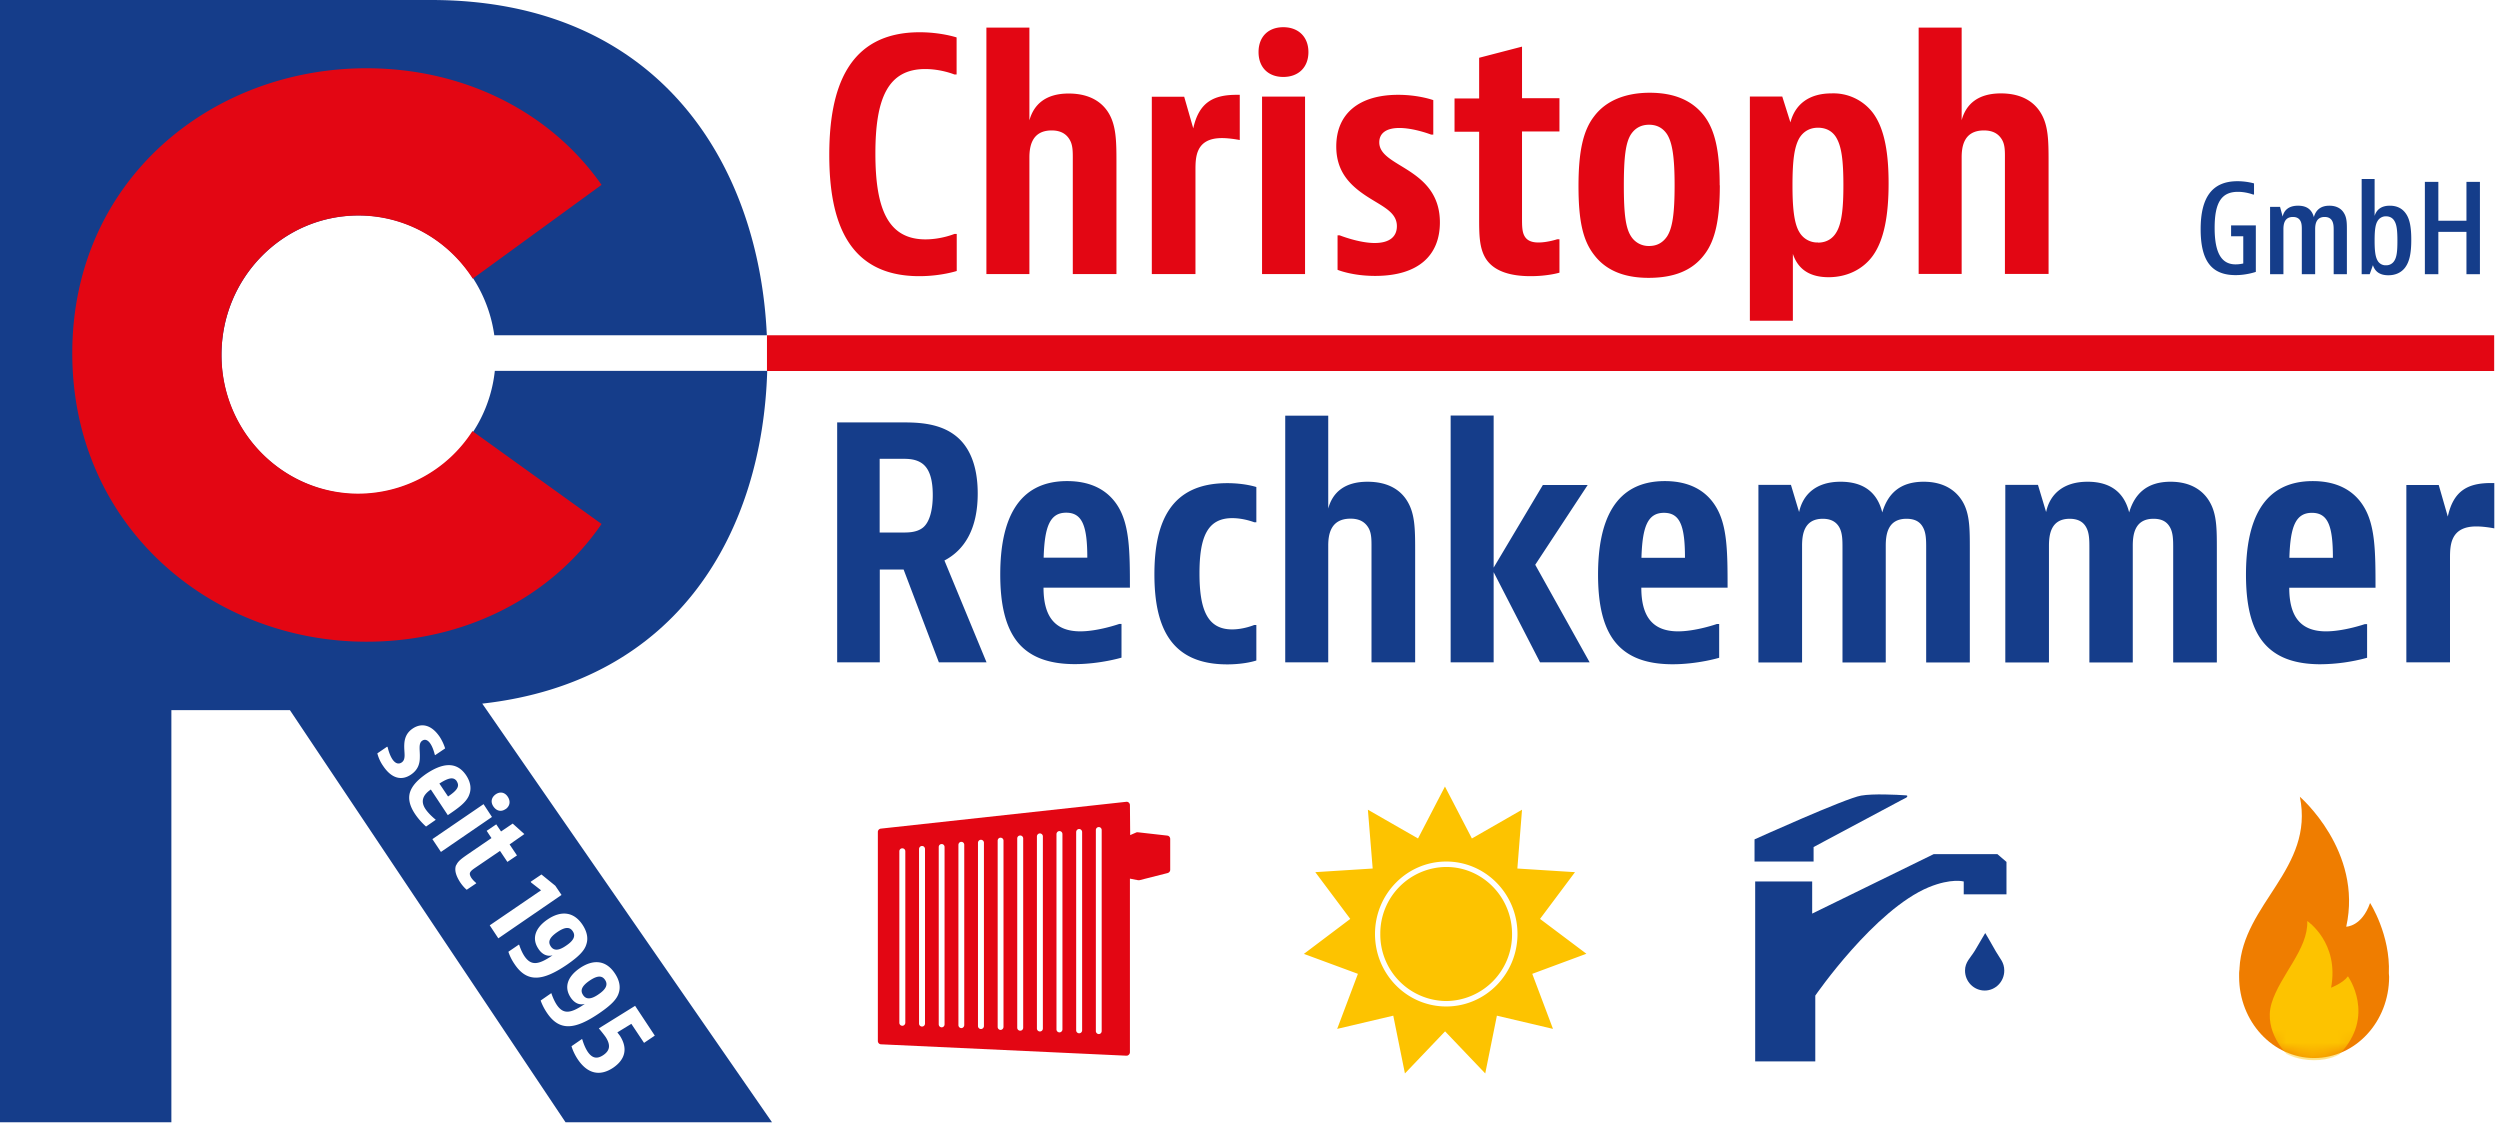 <?xml version="1.0" encoding="UTF-8"?>
<svg xmlns="http://www.w3.org/2000/svg" width="193" height="87" fill="none">
  <g clip-path="url(#a)">
    <path d="M59.23 28.63H38.2a10.65 10.65 0 0 1-10.51 9.53A10.68 10.68 0 0 1 17.1 27.4c0-5.95 4.74-10.77 10.59-10.77 5.33 0 9.74 4.03 10.47 9.25H59.2C58.6 12.63 50.84 0 33.27 0H0v86.64h13.23V54.82h9.15l21.28 31.82H59.6L37.23 54.32c15.25-1.71 21.64-13.39 22-25.7Zm-20.2 33.83c-.34.24-.7.15-.94-.2-.23-.34-.16-.7.18-.94.34-.23.7-.16.93.19.23.35.17.72-.17.96Zm5.1 18.3.8-.55.03.05s.13.5.4.92c.36.54.75.59 1.22.27.48-.33.6-.74.17-1.4-.2-.28-.48-.61-.48-.61l-.04-.05 2.8-1.74 1.52 2.3-.83.56-.98-1.47-1.08.66.19.25c.65 1 .4 1.85-.5 2.47-.99.67-1.97.53-2.76-.66-.36-.55-.47-1-.47-1Zm-2.39-3.52.82-.57.02.05s.15.47.4.85c.5.74 1.06.7 2.17-.07-.44.12-.82-.08-1.1-.5-.52-.79-.24-1.6.7-2.25 1.02-.7 2.02-.66 2.72.4.33.49.46 1.02.3 1.5-.14.49-.6.95-1.49 1.56-1.9 1.3-3.1 1.42-4.07-.04-.34-.51-.47-.93-.47-.93Zm-2.5-3.76.82-.56.03.04s.14.47.4.86c.5.73 1.05.7 2.17-.07-.44.12-.83-.09-1.1-.51-.52-.78-.25-1.6.7-2.25 1.01-.69 2.01-.65 2.71.4.33.5.46 1.02.3 1.5-.14.5-.6.96-1.48 1.57-1.9 1.3-3.11 1.42-4.08-.05-.34-.5-.46-.93-.46-.93Zm-1.44-2.04 3.97-2.71-.77-.6-.03-.06.83-.56 1.07.87.48.71-4.88 3.35-.66-1Zm-2.58-4.64c.13-.32.44-.53.82-.8l1.9-1.3-.37-.56.74-.5.37.55.9-.61.9.81-1.14.8.57.85-.74.5-.57-.85-1.91 1.3c-.2.14-.33.23-.4.37-.05.12 0 .25.09.4.13.2.35.38.35.38l.04.05-.74.5s-.26-.2-.52-.6c-.3-.47-.45-.92-.3-1.3v.01Zm-1.84-2.02 3.95-2.7.65.99-3.94 2.7-.66-.99Zm.98-7-.77.52-.03-.05s-.11-.5-.33-.83c-.21-.32-.44-.37-.63-.24-.32.21-.17.72-.19 1.28 0 .48-.13.96-.67 1.33-.72.5-1.51.33-2.17-.67a3 3 0 0 1-.44-.96l.76-.52.04.05s.11.54.36.92c.24.36.5.4.72.25.36-.25.17-.76.2-1.38.02-.47.16-.9.64-1.23.74-.5 1.5-.25 2.1.64.3.47.41.88.41.88Zm1.84 3.64c-.24.55-.82.96-1.63 1.51l-1.31-1.98c-.63.43-.8.92-.42 1.5.28.42.76.8.76.8l.04.04-.75.52s-.47-.4-.85-.97c-.42-.63-.53-1.17-.4-1.64.16-.54.61-1 1.25-1.45 1.2-.81 2.33-1.04 3.1.11.36.55.42 1.08.21 1.55Zm-.93-1.1c-.25-.37-.64-.28-1.35.17l.67 1c.7-.47.92-.79.67-1.17Zm7.24 12.73c.23.35.6.37 1.2-.05.57-.38.75-.74.51-1.1-.23-.36-.6-.35-1.2.06-.58.4-.75.74-.5 1.1Zm2.5 3.76c.22.35.6.37 1.2-.05.56-.38.75-.74.5-1.11-.23-.35-.6-.35-1.2.06-.58.4-.74.74-.5 1.1ZM172.24 17.4v.84h.94v2.1s-.27.07-.59.07c-1.08 0-1.62-.86-1.62-2.82s.53-2.78 1.8-2.78c.64 0 1.17.21 1.17.21h.07v-.86s-.55-.17-1.28-.17c-1.96 0-2.84 1.26-2.84 3.7 0 2.43.82 3.55 2.7 3.55.86 0 1.56-.25 1.56-.25V17.4h-1.91Zm3.01-1.43v5.2h1.03V17.7c0-.36.06-.95.73-.95.31 0 .48.12.58.3.11.2.11.45.11.7v3.42h1.03V17.7c0-.36.06-.95.73-.95.3 0 .48.12.58.3.11.2.12.45.12.7v3.42h1.02v-3.41c0-.51 0-.94-.22-1.3-.17-.3-.52-.58-1.13-.58-.66 0-1.04.32-1.2.88-.15-.55-.51-.88-1.22-.88s-1.08.34-1.19.84l-.2-.75h-.77Zm7.07-2.15v7.35h.62l.25-.7c.17.53.57.78 1.19.78.56 0 1-.21 1.29-.59.33-.44.48-1.07.48-2.15 0-.94-.11-1.56-.39-1.98-.28-.43-.7-.65-1.27-.65-.65 0-1.02.3-1.17.79v-2.85h-1Zm1.88 2.88c.29 0 .52.13.65.36.18.29.23.75.23 1.53 0 .8-.05 1.24-.23 1.53a.72.72 0 0 1-.65.36.7.7 0 0 1-.65-.36c-.17-.29-.23-.75-.23-1.53s.05-1.24.23-1.53a.73.73 0 0 1 .65-.36Zm3-2.66v7.13h1.04V17.9h2.17v3.27h1.04v-7.13h-1.04v3h-2.17v-3h-1.04Z" fill="#153D8A"></path>
    <path d="m36.5 21.51 9.94-7.24c-4.02-5.73-10.73-9-18.15-9-11.98 0-22.71 8.64-22.71 22s10.73 22.27 22.71 22.27c7.51 0 14.22-3.36 18.15-9.09l-9.97-7.17a10.5 10.5 0 0 1-8.8 4.83c-5.84 0-10.57-4.8-10.57-10.73 0-5.93 4.73-10.74 10.56-10.74 3.7 0 6.96 1.94 8.84 4.88Z" fill="#E30613"></path>
    <path d="m69.76 43.97 2.72 7.16h3.68l-3.25-7.86c1.55-.81 2.57-2.44 2.57-5.17 0-2.34-.75-3.8-1.87-4.58-1.28-.91-2.98-.91-4.02-.91h-4.96v18.52h3.29v-7.16h1.84Zm-1.84-8.55h1.75c.43 0 1.09 0 1.6.42.5.42.74 1.2.74 2.39 0 1.18-.26 2.11-.77 2.51-.51.4-1.24.37-1.63.37h-1.7v-5.69h.01Zm18.66 12.75h-.18s-1.62.57-3 .57c-1.99 0-2.84-1.18-2.84-3.37h6.67c0-2.81-.03-4.83-.92-6.28-.78-1.26-2.09-1.95-3.93-1.95-3.87 0-5.16 3.08-5.16 7.21 0 2.22.37 4.04 1.36 5.25.9 1.08 2.3 1.67 4.4 1.67 1.94 0 3.6-.5 3.6-.5v-2.6Zm-6.01-5.12c.07-2.39.48-3.47 1.74-3.47s1.63 1.06 1.63 3.47h-3.37Zm16.42 5.2h-.17s-.8.34-1.7.34c-1.91 0-2.52-1.52-2.52-4.33 0-2.8.61-4.26 2.53-4.26.9 0 1.7.32 1.7.32h.16V37.6s-.87-.3-2.25-.3c-4.34 0-5.62 2.96-5.62 7.04 0 4.1 1.28 6.95 5.62 6.95 1.4 0 2.25-.3 2.25-.3v-2.73Zm2.23-16.16v19.04h3.32v-8.99c0-.81.14-2.1 1.72-2.1.68 0 1.11.25 1.38.7.26.44.24.98.24 1.65v8.74h3.37v-8.72c0-1.55-.02-2.7-.56-3.64-.46-.82-1.38-1.58-3.12-1.58-1.75 0-2.69.81-3.03 2.07v-7.17h-3.32Zm12.77-.02v19.06h3.32v-6.96l3.58 6.96h3.83l-4.2-7.53 4.05-6.16h-3.46l-3.8 6.38V32.08h-3.32Zm20.73 16.1h-.17s-1.62.57-3 .57c-2 0-2.84-1.18-2.84-3.37h6.66c0-2.81-.02-4.83-.92-6.28-.77-1.25-2.08-1.95-3.92-1.95-3.88 0-5.16 3.08-5.16 7.22 0 2.21.36 4.04 1.35 5.24.9 1.09 2.3 1.68 4.41 1.68 1.94 0 3.59-.5 3.59-.5v-2.6Zm-6-5.11c.07-2.4.48-3.47 1.74-3.47s1.62 1.05 1.62 3.47h-3.37Zm9.03-5.62v13.7h3.37v-9c0-.86.14-2.09 1.6-2.09.67 0 1.06.27 1.28.67.24.44.24 1 .24 1.62v8.8h3.34v-9c0-.86.14-2.09 1.6-2.09.7 0 1.07.27 1.28.67.24.44.24 1 .24 1.62v8.8h3.37v-8.75c0-1.53 0-2.68-.53-3.62-.49-.86-1.43-1.58-3.03-1.58-1.8 0-2.76.89-3.2 2.37-.36-1.46-1.35-2.37-3.22-2.37s-2.9.96-3.2 2.34l-.63-2.1h-2.52v.01Zm19.06 0v13.7h3.37v-9c0-.86.14-2.09 1.6-2.09.68 0 1.07.27 1.28.67.24.44.24 1 .24 1.62v8.8h3.35v-9c0-.86.14-2.09 1.6-2.09.7 0 1.06.27 1.28.67.24.44.24 1 .24 1.62v8.8h3.37v-8.75c0-1.53 0-2.68-.54-3.62-.48-.86-1.43-1.58-3.03-1.58-1.79 0-2.76.89-3.2 2.37-.36-1.46-1.35-2.37-3.21-2.37-1.87 0-2.91.96-3.2 2.34l-.63-2.1h-2.52v.01Zm27.93 10.74h-.17s-1.62.56-3 .56c-2 0-2.84-1.18-2.84-3.37h6.66c0-2.81-.02-4.83-.92-6.28-.77-1.25-2.08-1.95-3.92-1.95-3.88 0-5.16 3.08-5.16 7.22 0 2.21.36 4.04 1.35 5.24.9 1.09 2.3 1.68 4.41 1.68a14 14 0 0 0 3.59-.5v-2.6Zm-6-5.12c.07-2.4.48-3.47 1.74-3.47s1.62 1.05 1.62 3.47h-3.36Zm15.81-5.77h-.24c-1.77 0-2.9.57-3.34 2.59l-.7-2.44h-2.5v13.69h3.37v-8c0-.99 0-2.49 2.03-2.49.66 0 1.39.15 1.39.15v-3.5Z" fill="#153D8A"></path>
    <path d="M73.85 18.06h-.17s-1.01.42-2.23.42c-2.93 0-3.87-2.41-3.87-6.63 0-4.21.94-6.52 3.85-6.52 1.24 0 2.25.42 2.25.42h.17V2.89s-1.2-.4-2.85-.4c-5.58 0-6.98 4.4-6.98 9.47s1.4 9.36 6.95 9.36c1.68 0 2.89-.4 2.89-.4v-2.86Zm2.3-15.93v19.03h3.32v-8.99c0-.8.15-2.1 1.72-2.1.68 0 1.12.26 1.38.7.27.44.25.98.25 1.65v8.74h3.37v-8.72c0-1.55-.03-2.7-.56-3.64-.46-.81-1.38-1.58-3.13-1.58-1.74 0-2.68.81-3.03 2.07V2.13h-3.31ZM95.7 7.32h-.24c-1.77 0-2.9.57-3.34 2.59l-.7-2.44h-2.5v13.69h3.37v-8c0-1 0-2.5 2.04-2.5.65 0 1.38.15 1.38.15v-3.5.01Zm3.37-5.22c-1.16 0-1.91.74-1.91 1.92s.75 1.92 1.91 1.92c1.17 0 1.94-.74 1.94-1.92s-.78-1.92-1.94-1.92Zm-1.64 5.37v13.69h3.32V7.46h-3.32Zm13.22.26s-1.11-.41-2.71-.41c-2.98 0-4.78 1.42-4.78 3.99 0 1.67.78 2.68 1.82 3.47 1.38 1.05 2.86 1.42 2.86 2.68 0 .76-.5 1.3-1.72 1.3-1.21 0-2.69-.59-2.69-.59h-.17v2.66s1.11.47 2.9.47c3.38 0 5-1.62 5-4.13 0-1.87-.92-2.94-2.01-3.72-1.26-.91-2.67-1.38-2.67-2.46 0-.67.49-1.11 1.55-1.11 1.14 0 2.45.51 2.45.51h.17V7.73Zm9.74 10.74h-.17s-.75.25-1.45.25c-.49 0-.85-.13-1.05-.45-.22-.34-.22-.83-.22-1.5v-6.62h2.89V7.58h-2.89V3.6l-3.31.86V7.6h-1.9v2.57h1.9v6.6c0 1.33 0 2.39.53 3.22.63.96 1.89 1.33 3.44 1.33 1.35 0 2.23-.27 2.23-.27v-2.56Zm12.37-4.16c0-2.59-.34-4.24-1.2-5.37-.95-1.23-2.38-1.78-4.2-1.78-1.81 0-3.36.57-4.3 1.83-.85 1.1-1.2 2.73-1.2 5.37 0 2.63.32 4.18 1.2 5.31.9 1.19 2.3 1.78 4.21 1.78 1.92 0 3.37-.54 4.31-1.8.85-1.1 1.19-2.76 1.19-5.34Zm-5.44 4.68a1.6 1.6 0 0 1-1.4-.74c-.42-.64-.56-1.73-.56-3.92 0-2.2.14-3.32.55-3.96.3-.45.75-.74 1.4-.74.66 0 1.1.3 1.39.74.4.64.58 1.74.58 3.94s-.17 3.3-.58 3.94c-.3.44-.73.74-1.38.74Zm11.09 5.77V19.6c.41 1.23 1.35 1.8 2.76 1.8 1.41 0 2.62-.6 3.37-1.6.92-1.23 1.26-3.2 1.26-5.64 0-2.17-.26-4.19-1.23-5.47a3.83 3.83 0 0 0-3.18-1.48c-1.7 0-2.8.81-3.17 2.24l-.63-2h-2.5v17.31h3.33-.01Zm1.94-6.04a1.6 1.6 0 0 1-1.44-.8c-.43-.7-.53-2.01-.53-3.61 0-1.97.15-2.98.53-3.65.3-.49.78-.8 1.44-.8.65 0 1.14.29 1.42.78.39.67.54 1.7.54 3.67 0 1.6-.1 2.9-.54 3.62-.26.45-.72.8-1.42.8v-.01Zm7.77-16.6v19.03h3.32v-8.99c0-.8.14-2.09 1.72-2.09.68 0 1.11.25 1.38.69.27.44.24.98.24 1.65v8.74h3.37v-8.72c0-1.55-.02-2.7-.56-3.64-.46-.81-1.38-1.58-3.12-1.58-1.75 0-2.69.81-3.03 2.07V2.13h-3.32v-.01ZM59.21 25.88v2.76h133.34v-2.76H59.2Z" fill="#E30613"></path>
    <path d="m121.57 67.33-4.43-.28.36-4.54-3.87 2.22-2.08-4.01-2.08 4.01-3.87-2.22.37 4.54-4.43.28 2.7 3.61-3.58 2.7 4.17 1.54-1.6 4.25 4.33-1.02.9 4.46 3.1-3.25 3.1 3.25.9-4.46 4.33 1.02-1.6-4.25 4.18-1.55-3.58-2.69 2.7-3.61h-.02Zm-4.42 4.77c0 3.1-2.47 5.6-5.5 5.6-3.04 0-5.5-2.5-5.5-5.6 0-3.08 2.46-5.59 5.5-5.59 3.03 0 5.5 2.5 5.5 5.6Zm-10.59 0a5.13 5.13 0 0 1 5.09-5.17c2.8 0 5.08 2.32 5.08 5.17a5.13 5.13 0 0 1-5.08 5.18 5.13 5.13 0 0 1-5.09-5.18Z" fill="#FDC300"></path>
    <path d="M135.5 81.94V68.05h4.4v2.48l9.38-4.59h4.92l.7.6v2.5h-3.3v-.99s-.95-.27-2.69.44c-4.2 1.74-8.77 8.37-8.77 8.37v5.08h-4.63Zm-.05-15.44v-1.7s7.03-3.18 8.23-3.38c.93-.16 2.72-.07 3.45-.02.2.01.1.13.03.18l-.39.2-6.76 3.61v1.12h-4.56v-.01Zm17.77 9.97c.83 0 1.51-.69 1.51-1.54 0-.64-.33-.92-.65-1.48-.4-.72-.82-1.42-.82-1.42l-.8 1.36c-.34.56-.76.88-.76 1.54 0 .85.68 1.54 1.52 1.54Z" fill="#153D8A"></path>
    <path d="M184.42 75.14c.13-2.97-1.45-5.43-1.45-5.43-.64 1.83-1.84 1.83-1.84 1.83 1.29-5.84-3.58-10.03-3.58-10.03 1.13 5.54-4.4 8.25-4.66 13.24v.06c-.01.1-.03.2-.03.31V75.41c0 3.46 2.6 6.27 5.79 6.27s5.79-2.8 5.79-6.27l-.02-.26v-.01Z" fill="#EF7D00"></path>
    <mask id="b" style="mask-type:luminance" maskUnits="userSpaceOnUse" x="172" y="61" width="13" height="21">
      <path d="M184.42 75.14c.13-2.97-1.45-5.43-1.45-5.43-.64 1.83-1.84 1.83-1.84 1.83 1.29-5.84-3.58-10.03-3.58-10.03 1.13 5.54-4.4 8.25-4.66 13.24v.06c-.01.1-.03.2-.03.31V75.41c0 3.46 2.6 6.27 5.79 6.27s5.79-2.8 5.79-6.27l-.02-.26" fill="#fff"></path>
    </mask>
    <g mask="url(#b)">
      <path d="M176.56 81.4s-1.84-1.75-1.2-3.93c.65-2.18 2.85-4.19 2.76-6.37 0 0 2.49 1.67 1.84 5.15 0 0 .92-.35 1.3-.88 0 0 2.2 3.06-.65 6.02 0 0-.68.46-1.96.46-1.28 0-2.08-.46-2.08-.46h-.01Z" fill="#FDC300"></path>
    </g>
    <path d="m90.13 64.51-2.3-.26c-.04 0-.08 0-.12.02l-.46.2-.02-2.32a.26.26 0 0 0-.09-.19.24.24 0 0 0-.2-.06L68 63.97a.26.26 0 0 0-.23.25v16.14c0 .14.1.25.23.26l18.96.88h.01c.07 0 .13-.03.18-.08a.26.26 0 0 0 .08-.18V67.83l.62.12h.12l2.17-.55c.11-.03.2-.13.2-.25v-2.38c0-.14-.1-.25-.22-.26ZM69.89 78.95c0 .13-.1.24-.23.24a.23.23 0 0 1-.23-.24V65.72c0-.13.1-.23.23-.23s.23.1.23.23v13.23Zm1.52.07c0 .13-.1.23-.23.23a.23.23 0 0 1-.23-.23V65.55c0-.13.1-.24.23-.24s.23.1.23.24v13.47Zm1.51.06c0 .13-.1.23-.22.23a.23.23 0 0 1-.23-.23V65.39c0-.13.1-.23.23-.23.12 0 .22.1.22.23v13.69Zm1.52.05c0 .13-.1.24-.22.24a.23.23 0 0 1-.23-.24v-13.9c0-.14.1-.24.23-.24.12 0 .22.1.22.23v13.91Zm1.52.08c0 .12-.1.23-.23.23a.23.23 0 0 1-.23-.23V65.06c0-.12.1-.23.23-.23.12 0 .23.1.23.23v14.15Zm1.51.06c0 .13-.1.24-.23.24a.23.23 0 0 1-.22-.24V64.9c0-.13.1-.23.22-.23.13 0 .23.1.23.23v14.37Zm1.52.07c0 .13-.1.23-.23.23a.23.23 0 0 1-.23-.23V64.73c0-.13.1-.23.23-.23s.23.1.23.23v14.6Zm1.52.06c0 .13-.1.23-.23.23a.23.23 0 0 1-.23-.23V64.57c0-.12.1-.23.23-.23.12 0 .23.1.23.23V79.4Zm1.51.07c0 .12-.1.23-.23.23a.23.23 0 0 1-.23-.23V64.4c0-.13.1-.24.23-.24s.23.1.23.24v15.06Zm1.52.07c0 .13-.1.23-.23.23a.23.23 0 0 1-.23-.23v-15.3c0-.13.1-.24.23-.24s.23.11.23.24v15.3Zm1.51.06c0 .13-.1.23-.22.23a.23.23 0 0 1-.23-.23V64.08c0-.13.1-.23.23-.23.12 0 .22.1.22.23V79.6Z" fill="#E30613"></path>
  </g>
  <defs>
    <clipPath id="a">
      <path fill="#fff" d="M0 0h193v87H0z"></path>
    </clipPath>
  </defs>
</svg>
